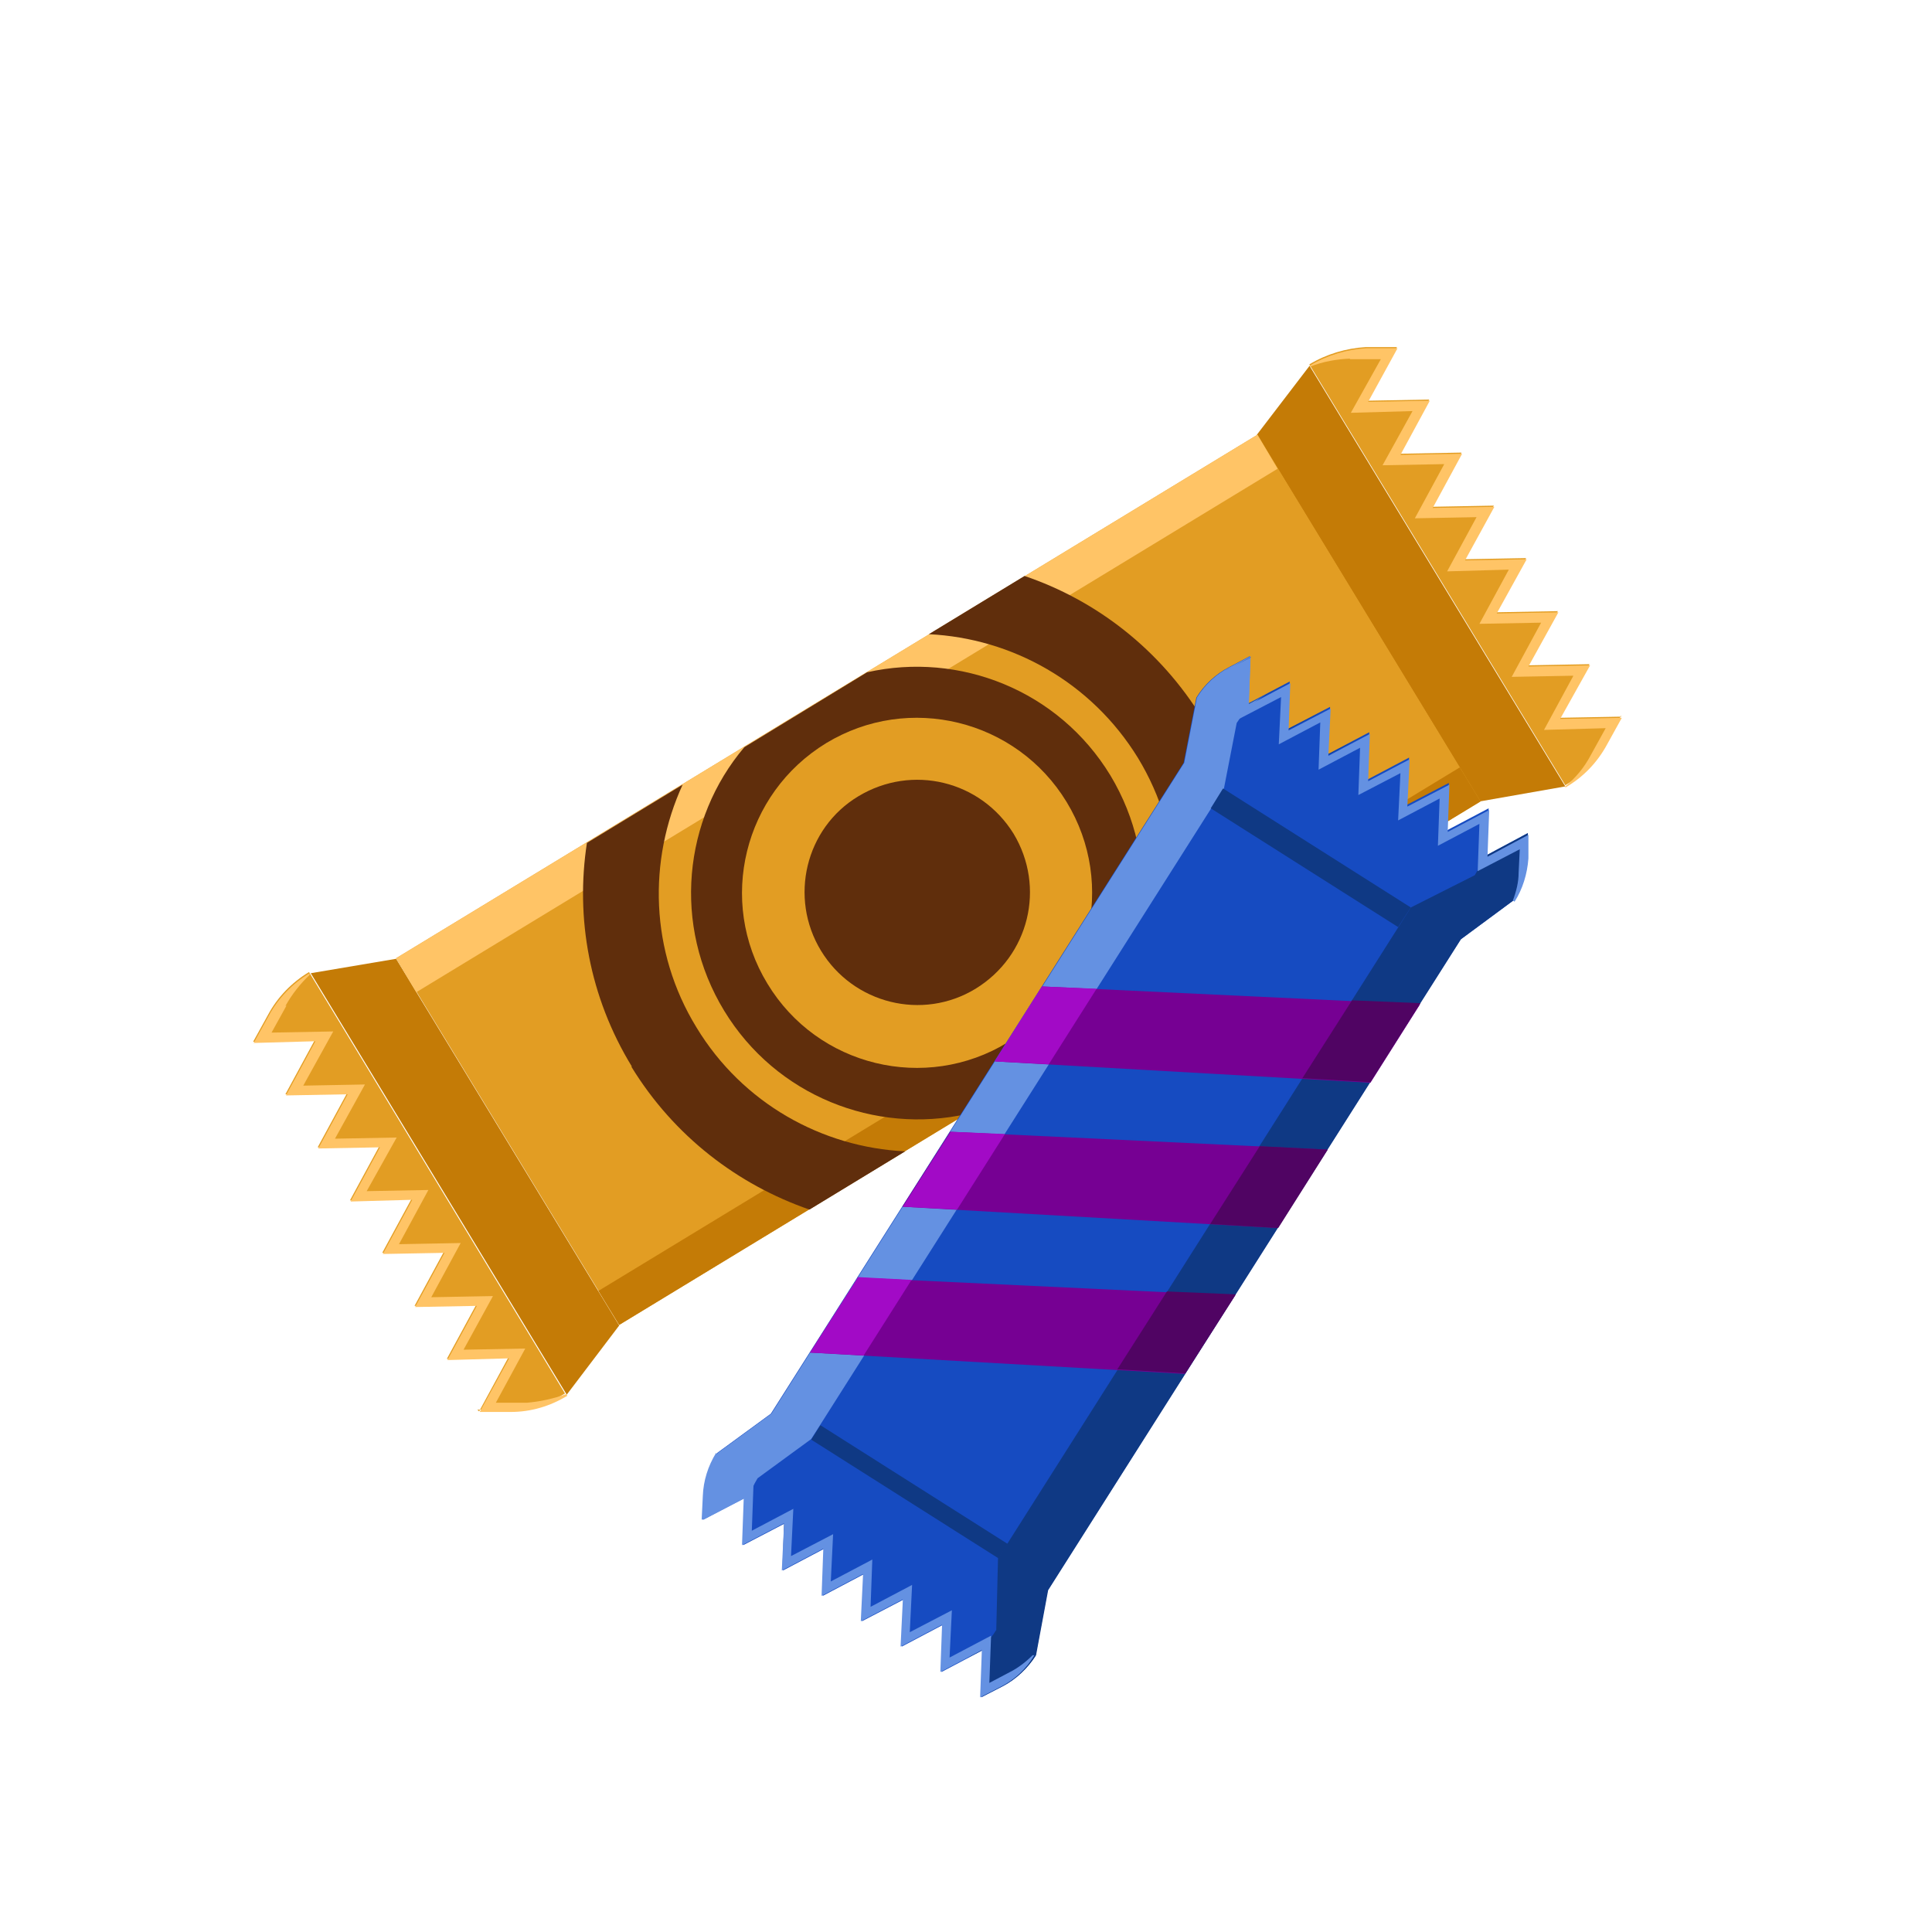 <?xml version="1.0" encoding="UTF-8"?>
<svg id="Layer_2" data-name="Layer 2" xmlns="http://www.w3.org/2000/svg" viewBox="0 0 33.51 33.51">
  <defs>
    <style>
      .cls-1 {
        fill: none;
      }

      .cls-1, .cls-2, .cls-3, .cls-4, .cls-5, .cls-6, .cls-7, .cls-8, .cls-9, .cls-10, .cls-11 {
        fill-rule: evenodd;
      }

      .cls-2 {
        fill: #602e0c;
      }

      .cls-3 {
        fill: #760093;
      }

      .cls-4 {
        fill: #500463;
      }

      .cls-5 {
        fill: #0f3984;
      }

      .cls-6 {
        fill: #164bc1;
      }

      .cls-7 {
        fill: #e29d23;
      }

      .cls-8 {
        fill: #c47b06;
      }

      .cls-9 {
        fill: #6491e2;
      }

      .cls-10 {
        fill: #a20ac6;
      }

      .cls-11 {
        fill: #ffc466;
      }
    </style>
  </defs>
  <g id="Layer_1-2" data-name="Layer 1">
    <g>
      <path class="cls-1" d="m33.51,16.76c0,9.25-7.5,16.75-16.75,16.75S0,26.01,0,16.76,7.5,0,16.76,0s16.75,7.5,16.75,16.76h0Z"/>
      <path class="cls-7" d="m28.12,12.43l-1.07.02.52-.93-1.07.02.52-.94-1.07.02.52-.94-1.07.02.51-.93-1.07.02.51-.94-1.07.02.51-.94-1.07.02.51-.93h-.54c-.34.02-.68.12-.98.3l4.44,7.3c.3-.18.54-.43.71-.74l.26-.47Z"/>
      <path class="cls-11" d="m23.41,6.23h.54s-.52.93-.52.93l1.07-.03-.52.94,1.07-.02-.51.94,1.07-.02-.51.94,1.07-.03-.51.94,1.07-.02-.51.94,1.07-.02-.51.94,1.07-.03-.26.47c-.11.21-.26.39-.44.54v.02c.31-.18.55-.43.72-.74l.26-.47-1.07.02.52-.93-1.07.02.52-.94-1.07.02.52-.94-1.07.02.51-.93-1.07.02.51-.94-1.07.02.51-.94-1.07.02.51-.93h-.54c-.34.02-.68.12-.98.3v.02c.23-.09.46-.13.7-.14h0Z"/>
      <path class="cls-8" d="m22.71,6.34l4.44,7.3-1.48.26-3.87-6.36.91-1.19Z"/>
      <path class="cls-7" d="m8.31,24.48l.51-.94-1.07.03.51-.94-1.07.02.51-.94-1.07.02.51-.94-1.07.03.51-.94-1.07.02.51-.94-1.07.02.51-.94-1.07.03.26-.47c.16-.3.41-.56.71-.74l4.44,7.31c-.3.18-.63.28-.98.28h-.54Z"/>
      <path class="cls-11" d="m4.97,17.44l-.26.47,1.07-.02-.52.94,1.07-.02-.52.94,1.07-.02-.52.93,1.07-.02-.51.94,1.07-.02-.51.94,1.07-.02-.51.93,1.07-.02-.51.94h.54c.23-.02.46-.07.68-.15l.02.03c-.3.18-.63.28-.98.28h-.54s.51-.93.51-.93l-1.07.03.51-.94-1.07.02.51-.94-1.07.02.51-.94-1.07.03.51-.94-1.07.02.51-.94-1.07.02.51-.94-1.07.03.26-.47c.16-.3.41-.56.71-.74v.03c-.16.15-.31.34-.42.54h0Z"/>
      <path class="cls-8" d="m5.39,16.88l4.44,7.31.91-1.2-3.87-6.36-1.48.25Z"/>
      <path class="cls-7" d="m21.81,7.54l3.87,6.36-14.94,9.08-3.87-6.36,14.94-9.08Z"/>
      <path class="cls-11" d="m21.81,7.54l.35.59-14.94,9.08-.35-.59,14.94-9.08Z"/>
      <path class="cls-8" d="m25.32,13.31l.36.59-14.94,9.08-.36-.59,14.94-9.08Z"/>
      <path class="cls-2" d="m10.95,18.5c.74,1.21,1.85,2.05,3.09,2.48l1.66-1.01c-1.44-.07-2.82-.83-3.62-2.15-.81-1.32-.84-2.9-.24-4.21l-1.66,1.01c-.2,1.3.04,2.67.78,3.88h0Z"/>
      <path class="cls-2" d="m19.74,13.15c.8,1.32.84,2.9.24,4.21l1.66-1.01c.2-1.3-.04-2.67-.78-3.88-.74-1.21-1.85-2.06-3.09-2.48l-1.66,1.01c1.44.07,2.82.83,3.63,2.15h0Z"/>
      <path class="cls-2" d="m13.31,17.06c-.87-1.43-.41-3.3,1.02-4.17,1.43-.87,3.3-.41,4.17,1.02.87,1.43.42,3.3-1.02,4.17-1.43.87-3.3.42-4.17-1.02h0Zm5.59.96c1.06-1.25,1.25-3.09.36-4.57-.9-1.48-2.62-2.15-4.22-1.79l-2.13,1.3c-1.06,1.25-1.25,3.09-.35,4.57.9,1.48,2.62,2.15,4.22,1.79l2.13-1.3Z"/>
      <path class="cls-2" d="m16.92,17.15c-.92.56-2.12.26-2.68-.66-.56-.92-.27-2.13.65-2.68.93-.56,2.12-.27,2.69.65.56.93.27,2.12-.66,2.69h0Z"/>
      <path class="cls-6" d="m25.34,16.29l.92-.68c.14-.22.22-.48.24-.75v-.41s-.71.38-.71.38l.03-.81-.72.38.03-.82-.73.38.04-.82-.72.38.03-.82-.72.38.04-.82-.73.38.03-.82-.72.38.03-.82-.36.19c-.23.12-.43.3-.57.53l-.22,1.13-7.16,11.29-.93.68c-.14.22-.22.48-.23.75l-.02.41.73-.38-.03.82.73-.38-.04.82.72-.38-.03.82.72-.38-.04.82.73-.38-.04.82.72-.38-.03.82.72-.38-.03.82.37-.19c.23-.12.43-.31.57-.53l.21-1.13,7.16-11.29Z"/>
      <path class="cls-9" d="m24.42,13.96l.72-.38h0s-.72.38-.72.38h0Z"/>
      <path class="cls-9" d="m22.35,12.65l.72-.38-.72.38h0Z"/>
      <path class="cls-9" d="m23.73,13.52l.72-.38h0s-.72.38-.72.38h0Z"/>
      <path class="cls-9" d="m23.03,13.09l.72-.38-.72.38h0Z"/>
      <path class="cls-9" d="m25.1,14.4l.72-.38h0s-.72.38-.72.38h0Z"/>
      <path class="cls-9" d="m25.8,14.84l.72-.38h0s-.72.38-.72.38h0Z"/>
      <path class="cls-9" d="m15.68,27.74h0l-.03.81.04-.81Z"/>
      <path class="cls-9" d="m12.91,26.39c.01-.26.09-.52.23-.75l.93-.68,7.16-11.29.22-1.13c.14-.22.34-.41.57-.53l.36-.19-.72.38.03-.82-.36.19c-.23.12-.43.3-.57.53l-.22,1.13-7.16,11.29-.93.68c-.14.22-.22.48-.23.75l-.02.41.73-.38-.03.82h0l.02-.41Z"/>
      <path class="cls-9" d="m17.06,28.62l-.03.81h0l.03-.81Z"/>
      <path class="cls-9" d="m14.99,27.3l-.04.81h0l.03-.81Z"/>
      <path class="cls-9" d="m16.37,28.18h0l-.03.81h0l.03-.81Z"/>
      <path class="cls-9" d="m14.31,26.87h0l-.04.81h0l.04-.81Z"/>
      <path class="cls-9" d="m13.61,26.43h0l-.03.82h0s.04-.82.04-.82Z"/>
      <path class="cls-5" d="m22.35,12.65l.72-.38h0s-.72.37-.72.37h0Z"/>
      <path class="cls-5" d="m21.69,11.4h0s-.36.19-.36.19c-.03.01-.06.03-.08.04l.45-.23Z"/>
      <path class="cls-5" d="m23.04,13.09l.72-.38h0s-.72.37-.72.37h0Z"/>
      <path class="cls-5" d="m21.66,12.21l.72-.38h0s-.72.37-.72.37h0Z"/>
      <path class="cls-5" d="m25.11,14.4l.72-.38h0s-.72.38-.72.38h0Z"/>
      <path class="cls-5" d="m24.42,13.96l.72-.38-.72.38h0Z"/>
      <path class="cls-5" d="m23.73,13.52l.72-.38h0s-.72.38-.72.38h0Z"/>
      <path class="cls-5" d="m15.68,27.74l-.04.82h0s.03-.82.03-.82Z"/>
      <path class="cls-5" d="m16.37,28.18h0l-.03.81.03-.81Z"/>
      <path class="cls-5" d="m15,27.3h0l-.04.82h0s.04-.82.04-.82Z"/>
      <path class="cls-5" d="m25.34,16.29l.92-.68c.14-.22.22-.48.24-.75v-.41s-.71.38-.71.38v-.3c-.01.23-.09.45-.21.65l-1.11.56-7.16,11.29-.03,1.24c-.12.2-.29.36-.49.48l.27-.14-.03.82.37-.19c.23-.12.43-.31.57-.53l.21-1.13,7.16-11.29Z"/>
      <path class="cls-5" d="m12.22,25.86s0,.06,0,.09l-.02.41h0s.02-.51.02-.51Z"/>
      <path class="cls-5" d="m14.31,26.87h0l-.03.82h0s.04-.82.04-.82Z"/>
      <path class="cls-5" d="m12.93,25.99h0s-.03.82-.03.82h0s.04-.82.04-.82Z"/>
      <path class="cls-5" d="m13.61,26.43l-.04.82h0s.03-.82.03-.82Z"/>
      <path class="cls-9" d="m21.16,11.84l.37-.19-.04.82.73-.38-.04.82.72-.38-.03.82.72-.38-.03.82.73-.38-.04.82.72-.38-.03.82.72-.38-.03.82.73-.38-.02.41c0,.16-.04.32-.1.48l.03.02c.14-.22.22-.48.24-.75v-.41s-.71.38-.71.38l.03-.81-.72.38.03-.82-.73.38.04-.82-.72.38.03-.82-.72.38.04-.82-.73.38.03-.82-.72.38.03-.82-.36.19c-.23.12-.43.3-.57.53h.02c.11-.1.24-.2.39-.27h0Z"/>
      <path class="cls-9" d="m12.37,25.7l-.02.41.72-.38-.03.82.72-.38-.04.82.73-.38-.04.82.72-.38-.03.82.72-.38-.04.82.73-.38-.04.82.72-.38-.03.82.36-.19c.14-.07.28-.18.39-.29h.03c-.14.24-.34.42-.57.54l-.37.19.03-.82-.72.38.03-.82-.72.38.04-.82-.73.38.04-.82-.72.38.03-.82-.72.38.04-.82-.73.38.03-.82-.73.38.02-.41c.01-.27.09-.52.23-.75l.02.02c-.05.15-.09.31-.1.48h0Z"/>
      <path class="cls-5" d="m21.22,13.68l3.25,2.06-.22.34-3.25-2.06.21-.34Z"/>
      <path class="cls-5" d="m14.23,24.72l3.25,2.06-.16.25-3.25-2.06.16-.25Z"/>
      <path class="cls-3" d="m14.88,22.16l-.83,1.3,6.5.37.87-1.36-6.55-.31Z"/>
      <path class="cls-4" d="m21.43,22.46l-.87,1.36-1.18-.07.86-1.35,1.19.05Z"/>
      <path class="cls-10" d="m14.88,22.16l-.83,1.3.93.05.83-1.31-.94-.05Z"/>
      <path class="cls-3" d="m16.48,19.63l-.83,1.3,6.51.37.86-1.36-6.54-.31Z"/>
      <path class="cls-4" d="m23.03,19.94l-.86,1.36-1.18-.07.86-1.35,1.18.06Z"/>
      <path class="cls-10" d="m15.66,20.93l.94.05.83-1.31-.94-.04-.83,1.3Z"/>
      <path class="cls-3" d="m18.08,17.11l-.82,1.3,6.51.37.86-1.36-6.55-.31Z"/>
      <path class="cls-4" d="m24.63,17.41l-.86,1.36-1.18-.07.86-1.35,1.19.05Z"/>
      <path class="cls-10" d="m19.02,17.15l-.83,1.31-.94-.05.82-1.3.94.04Z"/>
    </g>
  </g>
</svg>